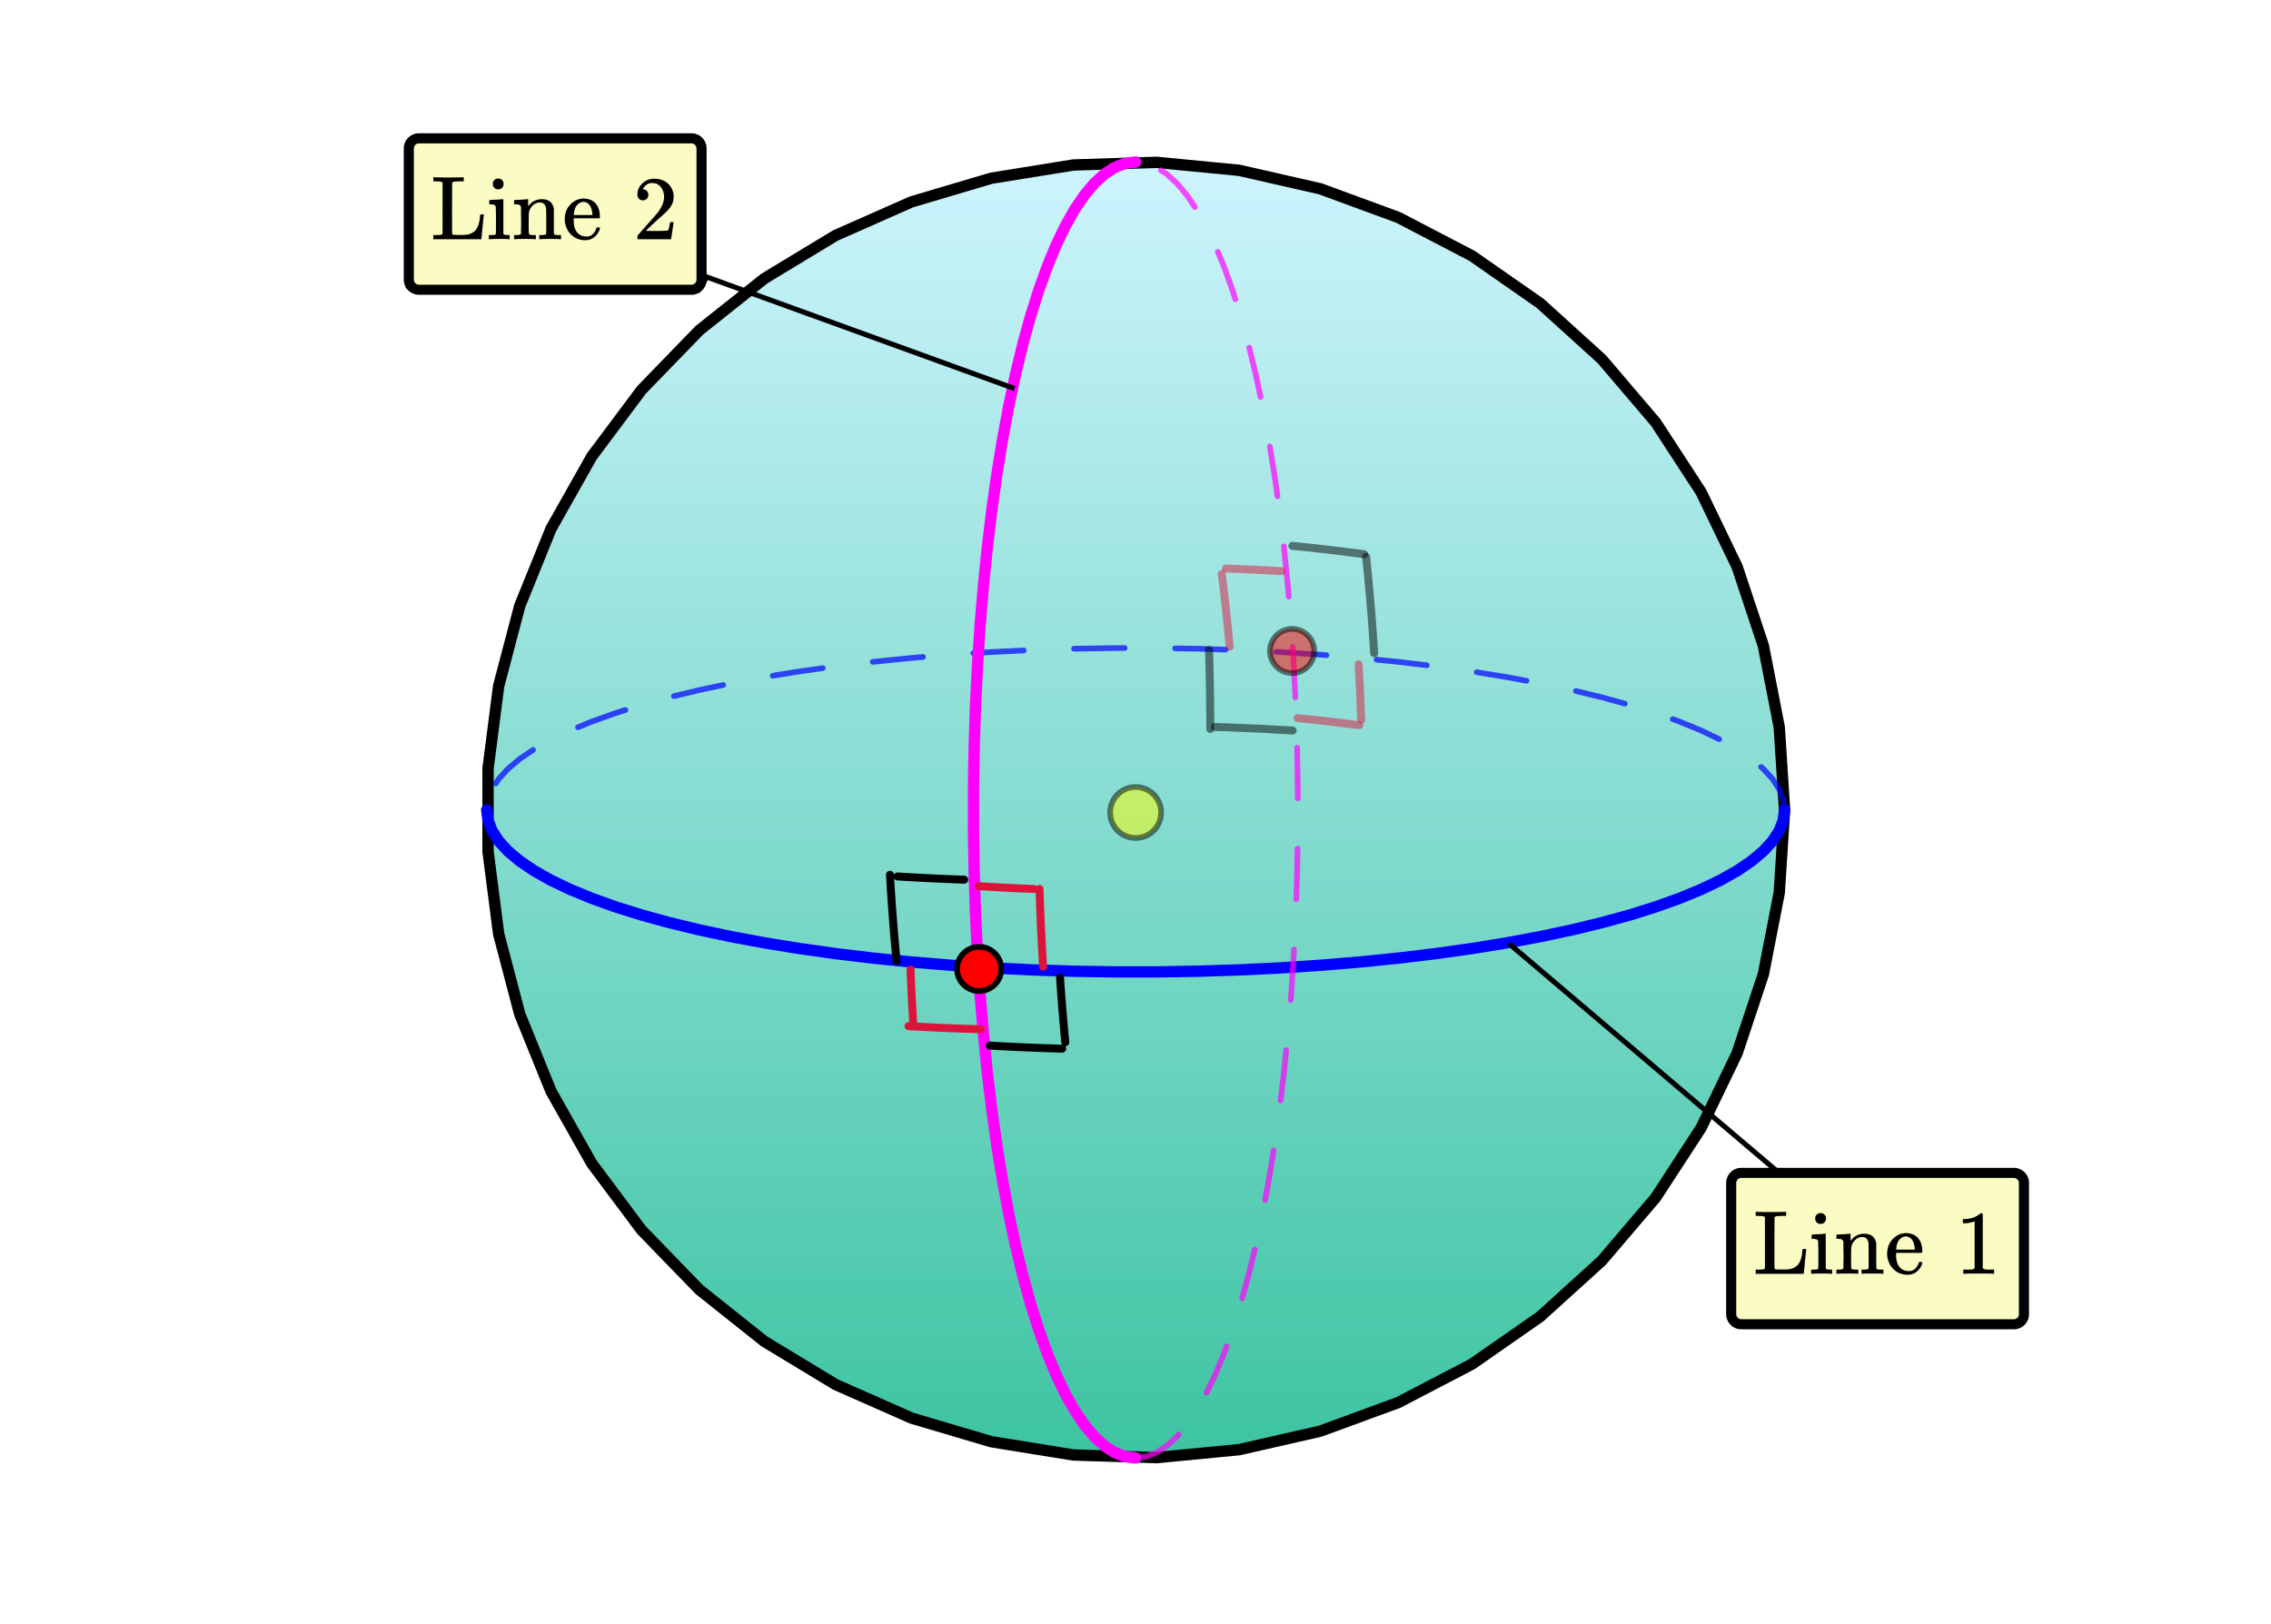 <svg xmlns="http://www.w3.org/2000/svg" xmlns:xlink="http://www.w3.org/1999/xlink" width="449.28" height="321.28" viewBox="0 0 336.96 240.96"><defs><symbol overflow="visible" id="e"><path d="M1.719-8.39a.59.59 0 0 0-.266-.157c-.086-.02-.308-.035-.672-.047H.344v-.61h.14c.164.024.82.032 1.97.032 1.331 0 2.077-.008 2.233-.031h.172v.61h-.375c-.336 0-.546.007-.64.015-.25.012-.414.027-.485.047a.548.548 0 0 0-.218.14l-.016 3.782c0 2.511.004 3.78.016 3.812a.136.136 0 0 0 .062.094c.05.043.39.062 1.016.062.633 0 1.07-.023 1.312-.078.532-.144.922-.394 1.172-.75.25-.351.426-.86.531-1.515 0-.04.004-.118.016-.235.008-.113.02-.21.031-.297.02-.093.032-.144.032-.156 0-.008.085-.015.265-.015h.266v.078c-.012.023-.074.609-.188 1.765-.105 1.157-.168 1.75-.187 1.782V0H.344v-.625H.78a8.13 8.13 0 0 0 .672-.031.51.51 0 0 0 .266-.172zm0 0"/></symbol><symbol overflow="visible" id="f"><path d="M1.766-9.016c.226.012.41.09.546.235.145.136.22.324.22.562 0 .324-.122.555-.36.688a.716.716 0 0 1-.438.125.7.7 0 0 1-.437-.125c-.242-.133-.36-.364-.36-.688 0-.25.079-.441.235-.578a.837.837 0 0 1 .594-.219zM3.328 0c-.094-.031-.562-.047-1.406-.047C1.109-.047.617-.03.453 0h-.11v-.625h.22c.25 0 .472-.008.671-.031a.375.375 0 0 0 .157-.156c.007-.02.015-.672.015-1.954 0-1.343-.023-2.062-.062-2.156-.074-.176-.34-.266-.797-.266h-.14V-5.5c0-.207.007-.313.03-.313l.126-.015c.093-.008.218-.02.375-.031l.484-.016c.156-.008.316-.02.484-.031.176-.02.305-.032.39-.032.095-.007.145-.015.157-.015H2.5v5.11c.04.093.094.152.156.171.063.024.219.04.469.047h.313V0zm0 0"/></symbol><symbol overflow="visible" id="g"><path d="M2.531-.813c.07.125.285.188.64.188h.407V0h-.11c-.116-.031-.62-.047-1.515-.047C1.066-.047.563-.03.437 0H.345v-.625h.39c.352 0 .567-.063.641-.188v-.421-.422c.008-.157.016-.328.016-.516v-.562c0-.282-.008-.579-.016-.891v-1.109c-.031-.164-.102-.282-.203-.344-.094-.063-.293-.098-.594-.11H.344V-5.5c0-.207.004-.313.015-.313L.5-5.827c.094-.008.219-.016.375-.016.164-.008.332-.02.5-.031.156-.008.316-.02.484-.031.164-.02.297-.032.391-.032.094-.007.145-.015.156-.015h.031v.531c0 .344.004.516.016.516l.016-.016c.488-.687 1.176-1.031 2.062-1.031 1.032.031 1.602.539 1.719 1.516v1.875c0 1.148.004 1.73.016 1.75.039.074.097.125.171.156.188.023.407.031.657.031h.218V0h-.109c-.117-.031-.621-.047-1.516-.047-.886 0-1.386.016-1.5.047h-.109v-.625h.313c.476 0 .718-.07.718-.219.008-.008.016-.629.016-1.86a68.295 68.295 0 0 0-.031-1.921c-.063-.29-.168-.5-.313-.625-.136-.133-.343-.203-.625-.203-.406 0-.761.156-1.062.469-.324.312-.512.71-.563 1.187v.235c0 .167-.008.37-.015.609V-1.438c.007.118.015.22.015.313zm0 0"/></symbol><symbol overflow="visible" id="h"><path d="M5.594-3.297c0 .063-.032.125-.094.188H1.703v.203c0 .656.086 1.156.266 1.5.32.668.879 1 1.672 1 .382 0 .707-.145.968-.438.176-.176.317-.406.422-.687.02-.102.047-.164.078-.188.032-.031.102-.047.22-.047.175 0 .265.047.265.141 0 .031-.012.09-.032.172-.18.469-.453.855-.828 1.156-.367.293-.82.438-1.359.438-.18 0-.375-.024-.594-.063a2.754 2.754 0 0 1-1.375-.687 3.04 3.04 0 0 1-.86-1.344 2.84 2.84 0 0 1-.171-.984c0-.833.238-1.532.719-2.094.488-.57 1.093-.907 1.812-1a.857.857 0 0 1 .188-.016c.812 0 1.43.246 1.86.734.425.481.64 1.153.64 2.016zm-1.11-.406c-.074-.977-.402-1.57-.984-1.781a1.03 1.03 0 0 0-.297-.063c-.46 0-.84.219-1.14.656-.18.282-.293.684-.344 1.204v.093h2.765zm0 0"/></symbol><symbol overflow="visible" id="j"><path d="M5.61 0c-.157-.031-.872-.047-2.141-.047C2.207-.047 1.5-.03 1.344 0h-.157v-.625h.344c.52 0 .86-.008 1.016-.031.07-.008.18-.067.328-.172v-6.969c-.023 0-.059.016-.11.047a4.134 4.134 0 0 1-1.39.25h-.25v-.625h.25c.758-.02 1.39-.188 1.89-.5a2.46 2.46 0 0 0 .422-.313c.008-.03.063-.046.157-.046a.36.36 0 0 1 .234.078v8.078c.133.137.43.203.89.203h.798V0zm0 0"/></symbol><symbol overflow="visible" id="k"><path d="M1.484-5.781c-.25 0-.449-.078-.593-.235a.872.872 0 0 1-.22-.609c0-.645.243-1.195.735-1.656a2.46 2.46 0 0 1 1.766-.703c.77 0 1.41.21 1.922.625.508.418.82.964.937 1.64.008.168.016.32.016.453 0 .524-.156 1.012-.469 1.47-.25.374-.758.89-1.516 1.546-.324.281-.777.695-1.359 1.234l-.781.766 1.016.016c1.414 0 2.164-.024 2.25-.079.039-.007.085-.101.14-.28.031-.095.094-.4.188-.923v-.03h.53v.03l-.374 2.47V0h-5v-.25c0-.188.008-.29.031-.313.008-.007.383-.437 1.125-1.28.977-1.095 1.61-1.813 1.89-2.157.602-.82.907-1.57.907-2.25 0-.594-.156-1.086-.469-1.484-.312-.407-.746-.61-1.297-.61-.523 0-.945.235-1.265.703-.024.032-.047.079-.078.141a.274.274 0 0 0-.047.078c0 .012.02.016.062.016a.68.68 0 0 1 .547.25.801.801 0 0 1 .219.562c0 .23-.078.422-.235.578a.76.76 0 0 1-.578.235zm0 0"/></symbol><clipPath id="a"><path d="M0 0h336.96v240.395H0zm0 0"/></clipPath><clipPath id="b"><path d="M72 24h193v193H72zm0 0"/></clipPath><clipPath id="c"><path d="M264.785 120.195l-.789-12.297-2.36-12.093-3.886-11.692-5.355-11.101-6.73-10.328-7.997-9.383-9.137-8.281-10.117-7.051-10.937-5.7-11.582-4.253-12.028-2.743-12.281-1.183-12.332.394-12.18 1.965-11.828 3.508-11.281 4.988-10.55 6.387-9.65 7.68-8.581 8.851-7.38 9.875-6.054 10.739-4.629 11.421-3.133 11.918-1.574 12.22v12.323l1.574 12.22 3.133 11.917 4.629 11.422 6.055 10.734 7.379 9.875 8.582 8.852 9.648 7.684 10.55 6.386 11.282 4.988 11.828 3.504 12.18 1.97 12.332.394 12.281-1.184 12.028-2.742 11.582-4.254 10.937-5.7 10.117-7.05 9.137-8.285 7.996-9.38 6.73-10.327 5.356-11.102 3.887-11.695 2.36-12.094.788-12.297"/></clipPath><linearGradient id="d" gradientUnits="userSpaceOnUse" x1="1" x2="1" y2="1" gradientTransform="matrix(192.374 0 0 192.216 72.412 24.089)"><stop offset="0" stop-color="#cdf4fe"/><stop offset=".004" stop-color="#ccf4fe"/><stop offset=".008" stop-color="#ccf4fd"/><stop offset=".012" stop-color="#cbf3fd"/><stop offset=".016" stop-color="#cbf3fd"/><stop offset=".02" stop-color="#caf3fc"/><stop offset=".023" stop-color="#caf3fc"/><stop offset=".027" stop-color="#c9f3fb"/><stop offset=".031" stop-color="#c9f3fb"/><stop offset=".035" stop-color="#c8f2fb"/><stop offset=".039" stop-color="#c7f2fa"/><stop offset=".043" stop-color="#c7f2fa"/><stop offset=".047" stop-color="#c6f2fa"/><stop offset=".051" stop-color="#c6f2f9"/><stop offset=".055" stop-color="#c5f1f9"/><stop offset=".059" stop-color="#c5f1f9"/><stop offset=".063" stop-color="#c4f1f8"/><stop offset=".066" stop-color="#c3f1f8"/><stop offset=".07" stop-color="#c3f1f8"/><stop offset=".074" stop-color="#c2f0f7"/><stop offset=".078" stop-color="#c2f0f7"/><stop offset=".082" stop-color="#c1f0f6"/><stop offset=".086" stop-color="#c1f0f6"/><stop offset=".09" stop-color="#c0f0f6"/><stop offset=".094" stop-color="#c0f0f5"/><stop offset=".098" stop-color="#bfeff5"/><stop offset=".102" stop-color="#beeff5"/><stop offset=".105" stop-color="#beeff4"/><stop offset=".109" stop-color="#bdeff4"/><stop offset=".113" stop-color="#bdeff4"/><stop offset=".117" stop-color="#bceef3"/><stop offset=".121" stop-color="#bceef3"/><stop offset=".125" stop-color="#bbeef2"/><stop offset=".129" stop-color="#baeef2"/><stop offset=".133" stop-color="#baeef2"/><stop offset=".137" stop-color="#b9edf1"/><stop offset=".141" stop-color="#b9edf1"/><stop offset=".145" stop-color="#b8edf1"/><stop offset=".148" stop-color="#b8edf0"/><stop offset=".152" stop-color="#b7edf0"/><stop offset=".156" stop-color="#b7edf0"/><stop offset=".16" stop-color="#b6ecef"/><stop offset=".164" stop-color="#b5ecef"/><stop offset=".168" stop-color="#b5ecef"/><stop offset=".172" stop-color="#b4ecee"/><stop offset=".176" stop-color="#b4ecee"/><stop offset=".18" stop-color="#b3ebed"/><stop offset=".184" stop-color="#b3ebed"/><stop offset=".188" stop-color="#b2ebed"/><stop offset=".191" stop-color="#b1ebec"/><stop offset=".195" stop-color="#b1ebec"/><stop offset=".199" stop-color="#b0eaec"/><stop offset=".203" stop-color="#b0eaeb"/><stop offset=".207" stop-color="#afeaeb"/><stop offset=".211" stop-color="#afeaeb"/><stop offset=".215" stop-color="#aeeaea"/><stop offset=".219" stop-color="#aeeaea"/><stop offset=".223" stop-color="#ade9e9"/><stop offset=".227" stop-color="#ace9e9"/><stop offset=".23" stop-color="#ace9e9"/><stop offset=".234" stop-color="#abe9e8"/><stop offset=".238" stop-color="#abe9e8"/><stop offset=".242" stop-color="#aae8e8"/><stop offset=".246" stop-color="#aae8e7"/><stop offset=".25" stop-color="#a9e8e7"/><stop offset=".254" stop-color="#a8e8e7"/><stop offset=".258" stop-color="#a8e8e6"/><stop offset=".262" stop-color="#a7e7e6"/><stop offset=".266" stop-color="#a7e7e6"/><stop offset=".27" stop-color="#a6e7e5"/><stop offset=".273" stop-color="#a6e7e5"/><stop offset=".277" stop-color="#a5e7e4"/><stop offset=".281" stop-color="#a4e7e4"/><stop offset=".285" stop-color="#a4e6e4"/><stop offset=".289" stop-color="#a3e6e3"/><stop offset=".293" stop-color="#a3e6e3"/><stop offset=".297" stop-color="#a2e6e3"/><stop offset=".301" stop-color="#a2e6e2"/><stop offset=".305" stop-color="#a1e5e2"/><stop offset=".309" stop-color="#a1e5e2"/><stop offset=".313" stop-color="#a0e5e1"/><stop offset=".316" stop-color="#9fe5e1"/><stop offset=".32" stop-color="#9fe5e0"/><stop offset=".324" stop-color="#9ee4e0"/><stop offset=".328" stop-color="#9ee4e0"/><stop offset=".332" stop-color="#9de4df"/><stop offset=".336" stop-color="#9de4df"/><stop offset=".34" stop-color="#9ce4df"/><stop offset=".344" stop-color="#9be4de"/><stop offset=".348" stop-color="#9be3de"/><stop offset=".352" stop-color="#9ae3de"/><stop offset=".355" stop-color="#9ae3dd"/><stop offset=".359" stop-color="#99e3dd"/><stop offset=".363" stop-color="#99e3dd"/><stop offset=".367" stop-color="#98e2dc"/><stop offset=".371" stop-color="#98e2dc"/><stop offset=".375" stop-color="#97e2db"/><stop offset=".379" stop-color="#96e2db"/><stop offset=".383" stop-color="#96e2db"/><stop offset=".387" stop-color="#95e1da"/><stop offset=".391" stop-color="#95e1da"/><stop offset=".395" stop-color="#94e1da"/><stop offset=".398" stop-color="#94e1d9"/><stop offset=".402" stop-color="#93e1d9"/><stop offset=".406" stop-color="#92e1d9"/><stop offset=".41" stop-color="#92e0d8"/><stop offset=".414" stop-color="#91e0d8"/><stop offset=".418" stop-color="#91e0d7"/><stop offset=".422" stop-color="#90e0d7"/><stop offset=".426" stop-color="#90e0d7"/><stop offset=".43" stop-color="#8fdfd6"/><stop offset=".434" stop-color="#8fdfd6"/><stop offset=".438" stop-color="#8edfd6"/><stop offset=".441" stop-color="#8ddfd5"/><stop offset=".445" stop-color="#8ddfd5"/><stop offset=".449" stop-color="#8cded5"/><stop offset=".453" stop-color="#8cded4"/><stop offset=".457" stop-color="#8bded4"/><stop offset=".461" stop-color="#8bded4"/><stop offset=".465" stop-color="#8aded3"/><stop offset=".469" stop-color="#89ded3"/><stop offset=".473" stop-color="#89ddd2"/><stop offset=".477" stop-color="#88ddd2"/><stop offset=".48" stop-color="#88ddd2"/><stop offset=".484" stop-color="#87ddd1"/><stop offset=".488" stop-color="#87ddd1"/><stop offset=".492" stop-color="#86dcd1"/><stop offset=".496" stop-color="#86dcd0"/><stop offset=".5" stop-color="#85dcd0"/><stop offset=".504" stop-color="#84dcd0"/><stop offset=".508" stop-color="#84dccf"/><stop offset=".512" stop-color="#83dccf"/><stop offset=".516" stop-color="#83dbcf"/><stop offset=".52" stop-color="#82dbce"/><stop offset=".523" stop-color="#82dbce"/><stop offset=".527" stop-color="#81dbcd"/><stop offset=".531" stop-color="#80dbcd"/><stop offset=".535" stop-color="#80dacd"/><stop offset=".539" stop-color="#7fdacc"/><stop offset=".543" stop-color="#7fdacc"/><stop offset=".547" stop-color="#7edacc"/><stop offset=".551" stop-color="#7edacb"/><stop offset=".555" stop-color="#7dd9cb"/><stop offset=".559" stop-color="#7dd9cb"/><stop offset=".563" stop-color="#7cd9ca"/><stop offset=".566" stop-color="#7bd9ca"/><stop offset=".57" stop-color="#7bd9c9"/><stop offset=".574" stop-color="#7ad9c9"/><stop offset=".578" stop-color="#7ad8c9"/><stop offset=".582" stop-color="#79d8c8"/><stop offset=".586" stop-color="#79d8c8"/><stop offset=".59" stop-color="#78d8c8"/><stop offset=".594" stop-color="#77d8c7"/><stop offset=".598" stop-color="#77d7c7"/><stop offset=".602" stop-color="#76d7c7"/><stop offset=".605" stop-color="#76d7c6"/><stop offset=".609" stop-color="#75d7c6"/><stop offset=".613" stop-color="#75d7c6"/><stop offset=".617" stop-color="#74d6c5"/><stop offset=".621" stop-color="#74d6c5"/><stop offset=".625" stop-color="#73d6c4"/><stop offset=".629" stop-color="#72d6c4"/><stop offset=".633" stop-color="#72d6c4"/><stop offset=".637" stop-color="#71d6c3"/><stop offset=".641" stop-color="#71d5c3"/><stop offset=".645" stop-color="#70d5c3"/><stop offset=".648" stop-color="#70d5c2"/><stop offset=".652" stop-color="#6fd5c2"/><stop offset=".656" stop-color="#6ed5c2"/><stop offset=".66" stop-color="#6ed4c1"/><stop offset=".664" stop-color="#6dd4c1"/><stop offset=".668" stop-color="#6dd4c0"/><stop offset=".672" stop-color="#6cd4c0"/><stop offset=".676" stop-color="#6cd4c0"/><stop offset=".68" stop-color="#6bd3bf"/><stop offset=".684" stop-color="#6bd3bf"/><stop offset=".688" stop-color="#6ad3bf"/><stop offset=".691" stop-color="#69d3be"/><stop offset=".695" stop-color="#69d3be"/><stop offset=".699" stop-color="#68d3be"/><stop offset=".703" stop-color="#68d2bd"/><stop offset=".707" stop-color="#67d2bd"/><stop offset=".711" stop-color="#67d2bd"/><stop offset=".715" stop-color="#66d2bc"/><stop offset=".719" stop-color="#65d2bc"/><stop offset=".723" stop-color="#65d1bb"/><stop offset=".727" stop-color="#64d1bb"/><stop offset=".73" stop-color="#64d1bb"/><stop offset=".734" stop-color="#63d1ba"/><stop offset=".738" stop-color="#63d1ba"/><stop offset=".742" stop-color="#62d0ba"/><stop offset=".746" stop-color="#62d0b9"/><stop offset=".75" stop-color="#61d0b9"/><stop offset=".754" stop-color="#60d0b9"/><stop offset=".758" stop-color="#60d0b8"/><stop offset=".762" stop-color="#5fd0b8"/><stop offset=".766" stop-color="#5fcfb7"/><stop offset=".77" stop-color="#5ecfb7"/><stop offset=".773" stop-color="#5ecfb7"/><stop offset=".777" stop-color="#5dcfb6"/><stop offset=".781" stop-color="#5ccfb6"/><stop offset=".785" stop-color="#5cceb6"/><stop offset=".789" stop-color="#5bceb5"/><stop offset=".793" stop-color="#5bceb5"/><stop offset=".797" stop-color="#5aceb5"/><stop offset=".801" stop-color="#5aceb4"/><stop offset=".805" stop-color="#59cdb4"/><stop offset=".809" stop-color="#59cdb4"/><stop offset=".813" stop-color="#58cdb3"/><stop offset=".816" stop-color="#57cdb3"/><stop offset=".82" stop-color="#57cdb2"/><stop offset=".824" stop-color="#56cdb2"/><stop offset=".828" stop-color="#56ccb2"/><stop offset=".832" stop-color="#55ccb1"/><stop offset=".836" stop-color="#55ccb1"/><stop offset=".84" stop-color="#54ccb1"/><stop offset=".844" stop-color="#53ccb0"/><stop offset=".848" stop-color="#53cbb0"/><stop offset=".852" stop-color="#52cbb0"/><stop offset=".855" stop-color="#52cbaf"/><stop offset=".859" stop-color="#51cbaf"/><stop offset=".863" stop-color="#51cbaf"/><stop offset=".867" stop-color="#50caae"/><stop offset=".871" stop-color="#50caae"/><stop offset=".875" stop-color="#4fcaad"/><stop offset=".879" stop-color="#4ecaad"/><stop offset=".883" stop-color="#4ecaad"/><stop offset=".887" stop-color="#4dcaac"/><stop offset=".891" stop-color="#4dc9ac"/><stop offset=".895" stop-color="#4cc9ac"/><stop offset=".898" stop-color="#4cc9ab"/><stop offset=".902" stop-color="#4bc9ab"/><stop offset=".906" stop-color="#4ac9ab"/><stop offset=".91" stop-color="#4ac8aa"/><stop offset=".914" stop-color="#49c8aa"/><stop offset=".918" stop-color="#49c8a9"/><stop offset=".922" stop-color="#48c8a9"/><stop offset=".926" stop-color="#48c8a9"/><stop offset=".93" stop-color="#47c7a8"/><stop offset=".934" stop-color="#47c7a8"/><stop offset=".938" stop-color="#46c7a8"/><stop offset=".941" stop-color="#45c7a7"/><stop offset=".945" stop-color="#45c7a7"/><stop offset=".949" stop-color="#44c7a7"/><stop offset=".953" stop-color="#44c6a6"/><stop offset=".957" stop-color="#43c6a6"/><stop offset=".961" stop-color="#43c6a6"/><stop offset=".965" stop-color="#42c6a5"/><stop offset=".969" stop-color="#41c6a5"/><stop offset=".973" stop-color="#41c5a4"/><stop offset=".977" stop-color="#40c5a4"/><stop offset=".98" stop-color="#40c5a4"/><stop offset=".984" stop-color="#3fc5a3"/><stop offset=".988" stop-color="#3fc5a3"/><stop offset=".992" stop-color="#3ec4a3"/><stop offset=".996" stop-color="#3ec4a2"/><stop offset="1" stop-color="#3dc4a2"/></linearGradient></defs><g clip-path="url(#a)" fill="#fff"><path d="M0 0h337v240.395H0zm0 0"/><path d="M0 0h337v240.395H0zm0 0"/></g><g clip-path="url(#b)"><g clip-path="url(#c)"><path d="M72.414 24.09v192.215h192.371V24.09zm0 0" fill="url(#d)"/></g></g><path d="M264.785 120.195l-.789-12.297-2.36-12.093-3.886-11.692-5.355-11.101-6.73-10.328-7.997-9.383-9.137-8.281-10.117-7.051-10.937-5.7-11.582-4.253-12.028-2.743-12.281-1.183-12.332.394-12.18 1.965-11.828 3.508-11.281 4.988-10.55 6.387-9.65 7.68-8.581 8.851-7.38 9.875-6.054 10.739-4.629 11.421-3.133 11.918-1.574 12.22v12.323l1.574 12.22 3.133 11.917 4.629 11.422 6.055 10.734 7.379 9.875 8.582 8.852 9.648 7.684 10.55 6.386 11.282 4.989 11.828 3.503 12.18 1.97 12.332.394 12.281-1.184 12.028-2.742 11.582-4.254 10.937-5.7 10.117-7.05 9.137-8.285 7.996-9.379 6.73-10.328 5.356-11.102 3.887-11.695 2.36-12.094.788-12.297" fill="none" stroke-width="1.685" stroke-linecap="round" stroke-linejoin="round" stroke="#000"/><path d="M72.215 120.195l.2 1.543.589 1.532.984 1.523 1.375 1.5 1.758 1.48 2.129 1.446 2.5 1.406 2.855 1.367 3.2 1.32 3.531 1.262 3.848 1.207 4.148 1.14 4.434 1.071 4.703 1 4.945.922 5.172.84 5.379.758 5.558.668 5.723.578 5.86.484 5.968.39 6.059.298 6.12.195 6.161.098h6.172l6.16-.098 6.121-.195 6.059-.297 5.969-.39 5.859-.485 5.723-.578 5.558-.668 5.38-.758 5.171-.84 4.945-.922 4.703-1 4.434-1.07 4.148-1.14 3.848-1.208 3.531-1.261 3.2-1.32 2.855-1.368 2.5-1.406 2.129-1.446 1.758-1.48 1.375-1.5.984-1.523.59-1.532.2-1.543" fill="none" stroke-width="1.685" stroke-linecap="round" stroke-linejoin="round" stroke="#00f"/><path d="M264.367 120.25l-.195-1.54.414-.054-.39.153-.594-1.536.394-.152-.355.23-.985-1.519.356-.23-.313.285-1.375-1.504.313-.285-.27.324-.34-.285a.397.397 0 0 1-.148-.29.385.385 0 0 1 .098-.304.39.39 0 0 1 .285-.148.395.395 0 0 1 .304.097l.34.285a.389.389 0 0 1 .043.04l1.371 1.5c.016.019.032.035.043.054l.985 1.524c.015.023.03.05.039.078l.593 1.53c.012.032.02.067.024.099l.2 1.543a.386.386 0 0 1-.087.308.387.387 0 0 1-.277.16.407.407 0 0 1-.313-.082.423.423 0 0 1-.16-.281zm-9.472-10.188l-2.68-1.28.18-.384-.16.391-3.2-1.316.16-.391-.14.398-.996-.359a.404.404 0 0 1-.239-.215.398.398 0 0 1-.015-.32c.039-.11.11-.191.215-.242a.424.424 0 0 1 .324-.016l.992.36c.008 0 .016.003.02.003l3.199 1.32c.007 0 .015.005.023.009l2.68 1.285a.393.393 0 0 1 .215.238c.039.11.035.219-.016.32a.418.418 0 0 1-.562.2zm-13.926-5.246l-3.414-.937.113-.406-.102.41-3.836-.93a.42.42 0 1 1 .2-.816l3.836.925c.004.004.007.004.011.004l3.414.938c.114.031.2.098.254.2a.401.401 0 0 1 .043.32.406.406 0 0 1-.199.253.4.4 0 0 1-.32.04zm-14.547-3.379l-2.914-.542.078-.415-.066.415-4.47-.727a.386.386 0 0 1-.273-.168.391.391 0 0 1-.074-.313.386.386 0 0 1 .168-.273c.094-.07.2-.094.313-.074l4.468.726h.012l2.91.543c.113.02.203.079.27.176.066.094.09.2.066.317a.396.396 0 0 1-.176.27.403.403 0 0 1-.312.066zm-14.774-2.296l-4.222-.508-3.211-.324a.4.4 0 0 1-.281-.153.401.401 0 0 1-.094-.308.408.408 0 0 1 .152-.285.401.401 0 0 1 .309-.094l3.222.328 4.227.508a.41.41 0 0 1 .281.156.41.41 0 0 1 .086.312.412.412 0 0 1-.156.282.41.41 0 0 1-.313.086zm-14.882-1.496l-.907-.075-5.96-.39-.594-.028a.414.414 0 0 1-.29-.136.4.4 0 0 1-.109-.305.4.4 0 0 1 .137-.293.414.414 0 0 1 .305-.11l.605.032 5.977.39.902.075a.42.42 0 0 1 .387.457.396.396 0 0 1-.149.285.395.395 0 0 1-.304.098zm-14.934-.825l-4.102-.132-3.378-.051a.424.424 0 0 1-.415-.43.422.422 0 0 1 .43-.414l3.39.055 4.102.132a.397.397 0 0 1 .293.133.403.403 0 0 1 .114.301.397.397 0 0 1-.133.293.394.394 0 0 1-.301.113zm-14.96-.23h-1.458l-6.023.097a.422.422 0 1 1-.016-.843l6.04-.094h1.456a.4.4 0 0 1 .297.121.41.41 0 0 1 .125.297.413.413 0 0 1-.125.3.4.4 0 0 1-.297.122zm-14.954.355l-4.824.235-2.645.175a.396.396 0 0 1-.304-.105.4.4 0 0 1-.145-.29.396.396 0 0 1 .105-.304.407.407 0 0 1 .29-.144l2.66-.172 4.824-.235a.396.396 0 0 1 .3.11.418.418 0 0 1-.261.73zm-14.93.97l-1.707.14-5.715.578-.015.004a.426.426 0 0 1-.313-.086.412.412 0 0 1-.156-.281.41.41 0 0 1 .086-.313.396.396 0 0 1 .281-.156l.035-.004 5.727-.582 1.707-.14a.415.415 0 0 1 .453.387.381.381 0 0 1-.098.304.39.39 0 0 1-.285.148zm-14.86 1.651l-3.483.493-3.91.632a.4.4 0 0 1-.317-.074.399.399 0 0 1-.168-.273.407.407 0 0 1 .074-.313.413.413 0 0 1 .274-.172l3.93-.636 3.484-.489a.415.415 0 0 1 .473.355.39.39 0 0 1-.079.313.405.405 0 0 1-.277.164zm-14.737 2.496l-3.536.75-.09-.41.102.407-3.765.91a.407.407 0 0 1-.317-.047.407.407 0 0 1-.191-.262.404.404 0 0 1 .05-.32.397.397 0 0 1 .258-.188l3.766-.91c.004 0 .008-.004.012-.004l3.539-.75a.381.381 0 0 1 .316.059.398.398 0 0 1 .18.266.381.381 0 0 1-.059.316.417.417 0 0 1-.265.183zm-14.465 3.7l-1.465.457-.125-.399.14.395-3.53 1.265-.141-.398.16.39-2.035.837a.391.391 0 0 1-.325 0 .424.424 0 0 1-.227-.55.41.41 0 0 1 .231-.228l2.036-.84c.003 0 .011-.004.02-.004l3.53-1.265c.004 0 .008-.004.016-.004l1.465-.461a.415.415 0 0 1 .527.277.399.399 0 0 1-.027.32.413.413 0 0 1-.25.208zm-13.602 5.875l-1.969 1.332-.234-.348.27.324-1.758 1.477-.27-.324.313.285-1.375 1.504-.313-.285.356.23-.426.652a.394.394 0 0 1-.266.184.412.412 0 0 1-.316-.059.417.417 0 0 1-.125-.582l.426-.656c.011-.02.027-.035.043-.055l1.37-1.5a.389.389 0 0 1 .044-.039l1.754-1.476c.011-.012.023-.02.035-.028l1.969-1.335a.415.415 0 0 1 .585.113c.063.094.086.199.063.316a.396.396 0 0 1-.176.27zm0 0" fill="#00f" fill-opacity=".702"/><path d="M168.445 215.938l1.543-.2.055.418-.152-.394 1.535-.59.152.394-.226-.355 1.52-.984.23.355-.286-.312 1.504-1.372.285.313-.32-.274.281-.335a.42.42 0 1 1 .645.543l-.281.335-.04.04-1.503 1.37a.559.559 0 0 1-.059.044l-1.52.984a.729.729 0 0 1-.078.039l-1.535.594a.503.503 0 0 1-.097.023l-1.543.2a.426.426 0 0 1-.473-.368.386.386 0 0 1 .086-.308.387.387 0 0 1 .277-.16zm10.203-9.461l1.286-2.68.379.183-.391-.16 1.32-3.195.39.16-.398-.14.36-1a.4.4 0 0 1 .219-.239.397.397 0 0 1 .32-.015c.11.039.187.109.238.214.05.106.055.215.016.325l-.36.996a.03.03 0 0 1-.007.02l-1.317 3.195-.012.023-1.285 2.676a.404.404 0 0 1-.238.215.407.407 0 0 1-.324-.016.424.424 0 0 1-.196-.562zm5.254-13.922l.938-3.395.406.11-.41-.098.934-3.856a.403.403 0 0 1 .19-.257.402.402 0 0 1 .321-.051c.114.027.2.09.258.191a.392.392 0 0 1 .05.317l-.933 3.855c0 .004-.004.008-.004.012l-.937 3.394a.422.422 0 0 1-.195.258.419.419 0 0 1-.32.04.397.397 0 0 1-.255-.2.401.401 0 0 1-.043-.32zm3.391-14.547l.535-2.875.414.078-.414-.07.734-4.504a.402.402 0 0 1 .168-.274.42.42 0 0 1 .66.41l-.73 4.504c-.004.004-.004.008-.004.012l-.535 2.875a.424.424 0 0 1-.176.27c-.097.066-.203.086-.316.066a.415.415 0 0 1-.27-.176.4.4 0 0 1-.066-.316zm2.297-14.77l.504-4.168.328-3.265a.412.412 0 0 1 .156-.285.399.399 0 0 1 .309-.09.4.4 0 0 1 .281.152c.074.09.105.191.094.309l-.332 3.28-.504 4.169a.412.412 0 0 1-.156.281.427.427 0 0 1-.594-.07.426.426 0 0 1-.086-.313zm1.496-14.886l.07-.832.39-5.954.036-.671a.4.4 0 0 1 .137-.293.396.396 0 0 1 .304-.106c.114.004.211.05.29.137a.414.414 0 0 1 .109.304l-.035.684-.39 5.969-.071.832a.415.415 0 0 1-.453.387.403.403 0 0 1-.286-.149.407.407 0 0 1-.101-.308zm.824-14.93l.13-4.004.054-3.477a.424.424 0 0 1 .43-.414c.117 0 .214.043.296.13a.42.42 0 0 1 .118.296l-.055 3.492-.13 4.004a.414.414 0 0 1-.136.293.403.403 0 0 1-.3.113.397.397 0 0 1-.294-.132.415.415 0 0 1-.113-.301zm.227-14.961v-1.348l-.098-6.136a.42.42 0 0 1 .117-.297.394.394 0 0 1 .297-.13.424.424 0 0 1 .43.414l.097 6.15v1.347a.41.41 0 0 1-.125.297.4.4 0 0 1-.296.12.4.4 0 0 1-.297-.12.41.41 0 0 1-.125-.297zm-.36-14.953l-.23-4.688-.184-2.78a.41.41 0 0 1 .106-.31.403.403 0 0 1 .289-.14.423.423 0 0 1 .45.39l.179 2.797.23 4.688a.414.414 0 0 1-.11.305.399.399 0 0 1-.288.136.396.396 0 0 1-.305-.105.4.4 0 0 1-.137-.293zm-.976-14.93l-.13-1.555-.577-5.707-.024-.175a.426.426 0 0 1 .086-.313.412.412 0 0 1 .281-.156.41.41 0 0 1 .313.086c.09.07.145.164.156.281l.024.191.582 5.723.129 1.555a.415.415 0 0 1-.387.453.39.39 0 0 1-.305-.098.396.396 0 0 1-.148-.285zm-1.668-14.86l-.465-3.308-.664-4.086a.405.405 0 0 1 .07-.312.402.402 0 0 1 .278-.168.405.405 0 0 1 .312.07c.094.07.152.16.168.277l.668 4.098.469 3.313a.412.412 0 0 1-.082.312.397.397 0 0 1-.278.164.412.412 0 0 1-.312-.082.405.405 0 0 1-.164-.277zm-2.512-14.73l-.715-3.351.414-.086-.41.097-.957-3.949a.404.404 0 0 1 .05-.32.397.397 0 0 1 .259-.188.415.415 0 0 1 .508.309l.96 3.95v.01l.715 3.352a.412.412 0 0 1-.058.317.417.417 0 0 1-.582.125.413.413 0 0 1-.184-.266zm-3.726-14.46l-.399-1.266.402-.125-.398.14-1.266-3.527.399-.14-.39.16-.923-2.23a.424.424 0 0 1 0-.325.41.41 0 0 1 .23-.227.414.414 0 0 1 .321 0c.11.047.184.121.23.23l.919 2.231a.03.03 0 0 1 .007.016l1.266 3.527c.004.004.004.012.008.016l.398 1.27a.416.416 0 0 1-.031.32.417.417 0 0 1-.246.207.414.414 0 0 1-.32-.028.4.4 0 0 1-.207-.25zm-5.946-13.567l-1.21-1.785.347-.238-.324.273-1.477-1.754.32-.273-.285.312-1.504-1.371.286-.313-.23.356-.84-.543a.417.417 0 0 1-.126-.582.403.403 0 0 1 .266-.184.394.394 0 0 1 .316.055l.84.543c.02.016.04.027.059.043l1.504 1.371a.389.389 0 0 0 .039.043l1.476 1.754c.012.008.02.02.028.031l1.214 1.785a.413.413 0 0 1 .063.317.396.396 0 0 1-.176.27c-.094.066-.2.085-.316.066a.424.424 0 0 1-.27-.176zm0 0" fill="#f0f" fill-opacity=".702"/><path d="M168.5 24.04l-1.543.198-1.535.59-1.524.985-1.503 1.37-1.48 1.755-1.45 2.128-1.41 2.497-1.367 2.851-1.32 3.195-1.266 3.528-1.207 3.84-1.141 4.144-1.074 4.43-1 4.691-.922 4.942-.844 5.164-.754 5.37-.672 5.555-.578 5.715-.488 5.848-.39 5.965-.294 6.05-.199 6.114-.098 6.148v6.164l.098 6.153.2 6.113.292 6.05.39 5.962.49 5.851.577 5.715.672 5.55.754 5.372.844 5.168.922 4.937 1 4.696 1.074 4.426 1.14 4.144 1.208 3.844 1.265 3.527 1.32 3.196 1.368 2.851 1.41 2.496 1.45 2.13 1.48 1.753 1.503 1.371 1.524.984 1.535.59 1.543.2" fill="none" stroke-width="1.685" stroke-linecap="round" stroke-linejoin="round" stroke="#f0f"/><path d="M154.238 131.914l.004.238.031.953.008.235.012.238.023.715.008.234.012.239.008.238.008.234.011.239.008.234.012.238.008.235.011.238.012.234.008.239.012.234.011.238.008.235.012.234.012.238.023.469.012.238.07 1.407.016.234.035.703.015.234.012.235.016.234.012.235.015.23.012.234.015.235.012.23.031.469M145.207 131.504l.164.008.168.011.168.008.164.012.168.012.168.008.164.011.168.008.168.012.168.008.164.011.336.016.168.012.168.007.168.012.168.008.164.008.168.012.504.023.168.012 1.008.047.171.011 1.008.047.172.008.336.016.168.003.172.008.504.024.172.008.168.003.168.008.172.008.168.008" fill="none" stroke-width="1.18" stroke-linecap="round" stroke-linejoin="round" stroke="#dc143c"/><path d="M157.285 145.086l.012.195.016.2.011.199.016.199.012.195.015.2.012.195.031.398.012.196.016.199.015.195.012.2.031.39.016.2.031.39.012.195.015.2.078.976.02.195.078.977.02.191.03.39.02.196.016.191.016.196.02.191.015.195.02.192.015.195.02.192.015.195.02.191.015.192.02.195.02.191.015.192.02.191M146.84 155.16l.219.012.214.012.657.035.215.011 1.093.06.215.01.219.013.219.007.437.024.219.008.223.011.218.012.22.008.218.012.219.007.218.012.223.008.219.012.437.015.223.012.437.016.223.007.219.012.222.008.438.016.223.007.218.008.223.008.219.008.445.015.219.008.222.008.22.004.445.016.218.007.223.004.223.008" fill="none" stroke-width="1.18" stroke-linecap="round" stroke-linejoin="round" stroke="#000"/><path d="M134.805 152.273l.218.012.215.012.22.016.218.011.215.012 1.093.059.215.007.875.047.219.008.437.023.223.008.219.012.219.008.218.012.22.007.218.012.223.008.218.012.22.007.222.008.218.012.22.008.222.008.437.015.223.008.219.012.222.008.22.007.222.008.219.008.222.004.219.008.445.015.22.008.222.008.218.004.446.015.219.004M135.098 143.895l.004.168.015.335.008.172.004.168.016.336.007.172.04.84.007.172.078 1.68.012.167.024.504.011.168.008.168.008.164.008.168.011.168.008.168.012.168.008.164.008.168.011.168.008.168.012.164.008.168.011.168.008.164.012.168.008.168.011.164.012.168.008.164.012.168" fill="none" stroke-width="1.18" stroke-linecap="round" stroke-linejoin="round" stroke="#dc143c"/><path d="M132.047 129.809l.031.53.016.27.031.532.02.265.03.532.02.265.032.531.02.266.015.262.039.531.015.262.02.265.02.262.019.266.04.523.019.266.097 1.308.024.262.02.262.019.258.023.261.02.262.023.258.02.262.023.257.024.262.02.258.023.258.023.261.047.516.02.258.046.515.028.254.046.516.024.254.023.258M133.172 130.059l.2.015.597.035.203.012.598.035.203.012.199.012.203.011.2.012.198.008.204.012.199.011.203.012.2.008.405.023.2.008.203.012.199.012.203.007.203.012.2.008.203.012.203.007.203.012.199.008.203.008.203.012.407.015.203.012.812.031.203.012 1.625.062.203.004.204.008" fill="none" stroke-width="1.18" stroke-linecap="round" stroke-linejoin="round" stroke="#000"/><path d="M201.965 106.813l-.004-.168-.008-.168-.004-.172-.008-.168-.007-.172-.004-.168-.008-.168-.008-.172-.004-.168-.015-.336-.004-.172-.024-.504-.008-.172-.007-.167-.004-.168-.016-.336-.008-.172-.078-1.68-.012-.172-.007-.164-.032-.672-.011-.168-.016-.336-.012-.168-.008-.168-.007-.164-.012-.168-.016-.336-.011-.168-.008-.164-.012-.168M190.16 84.754l-.168-.008-.168-.012-.168-.007-.164-.012-.336-.016-.168-.011-.336-.016-.168-.012-.503-.023-.168-.012-.84-.039-.168-.012-.672-.031-.172-.008-.672-.031-.172-.004-.504-.023-.172-.008-.168-.008-.167-.004-.172-.008-.336-.015-.172-.004-.336-.016-.172-.004-.168-.008-.172-.007-.168-.004-.172-.008-.168-.004-.172-.008" fill="none" stroke-width="1.18" stroke-linecap="round" stroke-linejoin="round" stroke="#dc143c" stroke-opacity=".502"/><path d="M203.89 96.934l-.015-.297-.02-.301-.019-.297-.02-.3-.039-.594-.023-.297-.059-.891-.023-.297-.02-.297-.023-.297-.023-.293-.02-.296-.023-.297-.047-.586-.02-.297-.047-.586-.027-.293-.094-1.172-.027-.289-.024-.293-.027-.289-.023-.293-.055-.578-.024-.293-.082-.867-.027-.285-.055-.579-.027-.285-.031-.289-.055-.57-.031-.29-.027-.284-.032-.285-.027-.286-.031-.28-.028-.286M191.793 108.41l-.23-.015-.235-.012-.469-.031-.23-.012-.234-.016-.47-.023-.234-.016-.234-.012-.234-.015-.938-.047-.234-.016-.238-.011-.704-.036-.238-.011-.234-.012-.235-.008-.238-.012-.234-.011-.239-.012-.234-.012-.238-.007-.235-.012-.238-.012-.234-.008-.239-.011-.238-.008-.234-.012-.477-.016-.234-.011-.477-.016-.238-.012-.477-.015-.234-.008-1.43-.047" fill="none" stroke-width="1.18" stroke-linecap="round" stroke-linejoin="round" stroke="#000" stroke-opacity=".502"/><path d="M201.668 107.625l-.184-.023-.18-.024-.366-.047-.18-.023-.184-.028-.367-.046-.184-.02-.917-.117-.188-.024-.184-.023-.183-.02-.188-.023-.183-.023-.188-.02-.183-.023-.188-.024-.183-.02-.188-.023-.187-.02-.188-.023-.184-.02-.187-.023-.188-.02-.187-.023-.188-.02-.187-.023-.188-.02-.191-.019-.187-.023-.375-.04-.192-.019-.187-.023-.192-.02-.187-.02-.192-.019-.187-.02-.192-.019-.187-.02-.574-.058-.188-.02M182.453 95.965l-.039-.453-.023-.223-.02-.226-.02-.223-.023-.227-.02-.222-.046-.446-.02-.226-.023-.223-.02-.223-.047-.445-.023-.219-.02-.222-.046-.446-.024-.218-.047-.446-.047-.437-.023-.223-.047-.437-.027-.219-.024-.223-.047-.437-.027-.215-.023-.219-.028-.219-.023-.218-.024-.215-.054-.438-.024-.214-.027-.215-.024-.22-.082-.644-.023-.214-.137-1.075" fill="none" stroke-width="1.18" stroke-linecap="round" stroke-linejoin="round" stroke="#dc143c" stroke-opacity=".502"/><path d="M179.574 108.176v-.477l-.004-.242v-.957l-.004-.242v-.477l-.003-.242v-.238l-.004-.238v-.243l-.004-.238v-.238l-.004-.242-.004-.239v-.238l-.004-.242-.008-.477v-.242l-.012-.715-.003-.242-.008-.477-.008-.238-.004-.238-.004-.242-.008-.477-.007-.238-.004-.238-.008-.239-.004-.242-.004-.238-.016-.477-.004-.238-.007-.238-.004-.239-.024-.714-.004-.239-.007-.238M202.406 82.242l-.422-.054-.21-.032-.211-.027-.215-.027-.422-.055-.43-.055-.21-.027-1.29-.164-.215-.024-.215-.027-.218-.027-.215-.024-.215-.027-.219-.027-.215-.024-.218-.027-.22-.024-.218-.027-.215-.023-.218-.024-.22-.027-.437-.047-.222-.027-.657-.07-.222-.024-.219-.024-.223-.023-.218-.024-.446-.046-.218-.024-.668-.07-.223-.02-.445-.047-.223-.02" fill="none" stroke-width="1.18" stroke-linecap="round" stroke-linejoin="round" stroke="#000" stroke-opacity=".502"/><path d="M223.918 140.043l54.668 46.43M150.527 57.664L82.38 32.95" fill="none" stroke-width=".758" stroke="#000"/><path d="M172.281 120.57a3.81 3.81 0 0 1-1.105 2.676 3.734 3.734 0 0 1-1.23.82 3.74 3.74 0 0 1-1.446.286 3.773 3.773 0 0 1-2.676-1.106 3.81 3.81 0 0 1-1.105-2.676c0-.5.094-.984.289-1.445a3.758 3.758 0 0 1 2.043-2.047 3.777 3.777 0 0 1 4.941 2.047c.196.461.29.945.29 1.445zm0 0" fill="#ff0" fill-opacity=".502" stroke-width=".843" stroke="#000" stroke-opacity=".502"/><path d="M148.563 143.785a3.265 3.265 0 0 1-.961 2.317c-.309.308-.66.546-1.063.71-.402.168-.82.25-1.254.25-.433 0-.851-.082-1.254-.25a3.156 3.156 0 0 1-1.062-.71 3.156 3.156 0 0 1-.711-1.063 3.194 3.194 0 0 1-.25-1.254c0-.433.082-.851.25-1.254a3.275 3.275 0 0 1 1.773-1.773 3.29 3.29 0 0 1 1.254-.246c.434 0 .852.082 1.254.246a3.297 3.297 0 0 1 1.773 1.773c.165.403.25.82.25 1.254zm0 0" fill="red" stroke-width=".843" stroke="#000"/><path d="M194.992 96.605c0 .438-.082.856-.25 1.254a3.156 3.156 0 0 1-.71 1.063c-.305.308-.66.547-1.063.71-.403.169-.82.25-1.254.25-.434 0-.852-.081-1.254-.25a3.195 3.195 0 0 1-1.063-.71 3.265 3.265 0 0 1-.71-3.57 3.297 3.297 0 0 1 1.773-1.774 3.29 3.29 0 0 1 1.254-.246c.433 0 .851.082 1.254.246a3.275 3.275 0 0 1 1.773 1.774c.168.402.25.82.25 1.253zm0 0" fill="red" fill-opacity=".502" stroke-width=".843" stroke="#000" stroke-opacity=".502"/><path d="M256.793 195.02v-19.473c0-.207.039-.41.121-.602a1.543 1.543 0 0 1 .852-.851c.191-.078.39-.121.601-.121h40.442c.207 0 .406.043.601.12.192.079.363.196.508.34.148.149.262.32.344.512.078.192.117.395.117.602v19.473c0 .207-.04.41-.117.601a1.617 1.617 0 0 1-.344.512 1.547 1.547 0 0 1-.508.34 1.533 1.533 0 0 1-.601.12h-40.442c-.21 0-.41-.038-.601-.12a1.563 1.563 0 0 1-.973-1.453zm0 0" fill="#fafcc4"/><path d="M256.867 195.02v-19.473c0-.2.04-.39.117-.574a1.487 1.487 0 0 1 .809-.809 1.52 1.52 0 0 1 .574-.113h40.442a1.515 1.515 0 0 1 1.058.437c.14.14.246.305.324.485.075.183.114.375.114.574v19.473a1.507 1.507 0 0 1-.437 1.059c-.141.14-.305.25-.49.323a1.443 1.443 0 0 1-.57.114h-40.44c-.2 0-.391-.036-.575-.114a1.447 1.447 0 0 1-.484-.324c-.141-.14-.25-.3-.325-.484a1.452 1.452 0 0 1-.117-.574zm0 0" fill="none" stroke-width="1.498" stroke="#000"/><use xlink:href="#e" x="260.157" y="189.028"/><use xlink:href="#f" x="268.395" y="189.028"/><use xlink:href="#g" x="272.139" y="189.028"/><use xlink:href="#h" x="279.628" y="189.028"/><use xlink:href="#i" x="286.368" y="189.028"/><use xlink:href="#j" x="290.113" y="189.028"/><path d="M60.582 41.496V22.027c0-.21.043-.41.121-.605a1.61 1.61 0 0 1 .34-.508c.148-.148.32-.262.512-.344.195-.078.394-.117.601-.117h40.442c.207 0 .41.04.601.117.196.082.364.196.512.344.148.145.262.316.34.508.082.195.12.394.12.605v19.47c0 .21-.038.41-.12.6a1.504 1.504 0 0 1-.34.512 1.504 1.504 0 0 1-.512.34 1.519 1.519 0 0 1-.601.121H62.156c-.207 0-.406-.039-.601-.12a1.543 1.543 0 0 1-.852-.852 1.575 1.575 0 0 1-.121-.602zm0 0" fill="#fafcc4"/><path d="M60.66 41.496V22.027a1.52 1.52 0 0 1 .438-1.062 1.515 1.515 0 0 1 1.059-.438h40.44a1.507 1.507 0 0 1 1.059.438c.14.14.25.305.324.488.079.184.114.375.114.574v19.47c0 .198-.035.39-.114.573a1.447 1.447 0 0 1-.324.485c-.14.14-.3.25-.484.324a1.452 1.452 0 0 1-.574.117H62.156c-.195 0-.386-.039-.57-.117a1.463 1.463 0 0 1-.488-.324c-.141-.14-.246-.301-.325-.485a1.52 1.52 0 0 1-.113-.574zm0 0" fill="none" stroke-width="1.498" stroke="#000"/><use xlink:href="#e" x="63.948" y="35.506"/><use xlink:href="#f" x="72.186" y="35.506"/><use xlink:href="#g" x="75.93" y="35.506"/><use xlink:href="#h" x="83.419" y="35.506"/><use xlink:href="#i" x="90.159" y="35.506"/><use xlink:href="#k" x="93.904" y="35.506"/></svg>